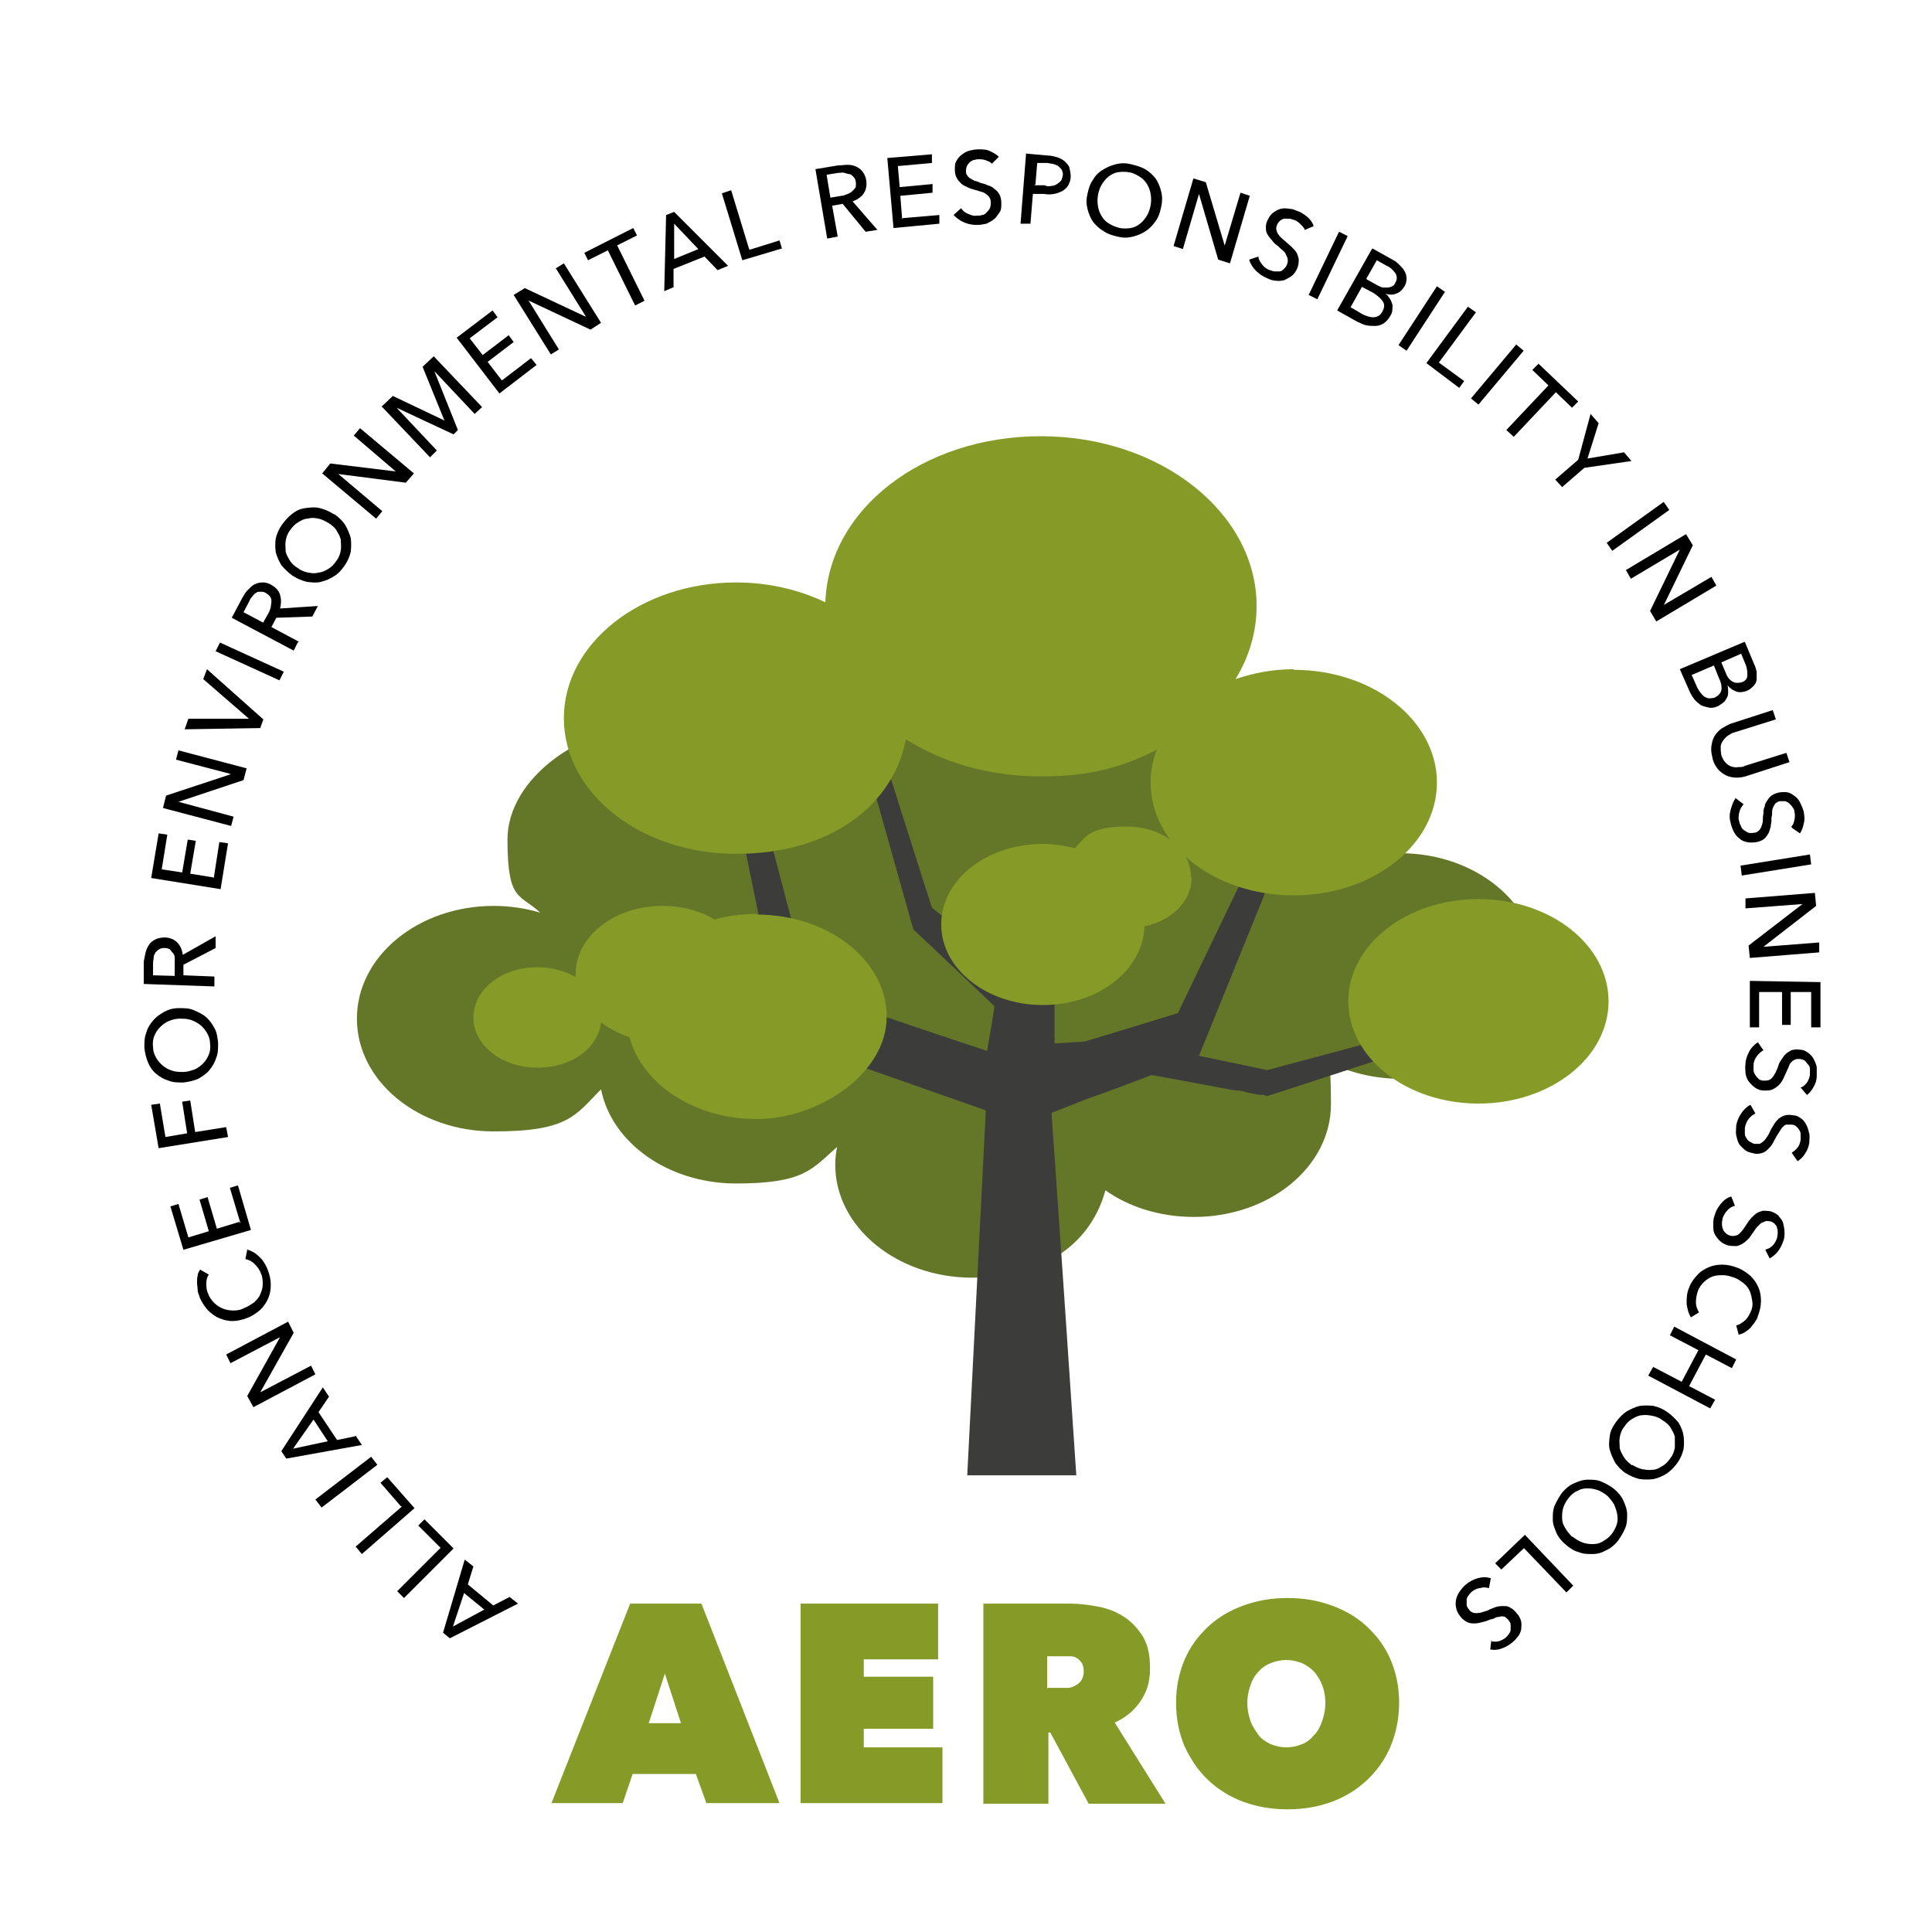 <?xml version="1.0" encoding="UTF-8"?>
<svg id="Lager_1" xmlns="http://www.w3.org/2000/svg" version="1.1" viewBox="0 0 311.8 311.8">
  <!-- Generator: Adobe Illustrator 29.2.1, SVG Export Plug-In . SVG Version: 2.1.0 Build 116)  -->
  <path d="M225.9,137.6c-4.1,0-7.9.9-11.2,2.5-3.2-17.2-21.3-30.4-43.1-30.4s-32.4,8.4-39.4,20.5c-1.7-.2-3.4-.3-5.2-.3s-1.3,0-2,0c-2.9-7.3-11.2-12.6-21-12.6s-22.1,8.1-22.1,18.2,2,8.7,5.3,11.8c-2.3-.7-4.9-1.1-7.5-1.1-12.2,0-22.1,8.1-22.1,18.2s9.9,18.2,22.1,18.2,13.2-2.7,17.3-6.8c1.7,8.6,10.8,15.2,21.8,15.2s12.2-2.3,16.3-5.9c-.2.9-.3,1.9-.3,2.9,0,10,9.9,18.2,22.1,18.2s19.3-6,21.5-14.1c3.8,2.7,8.8,4.3,14.3,4.3,12.2,0,22.1-8.1,22.1-18.2s-.8-5.5-2.2-7.8c3.7,2.3,8.4,3.7,13.4,3.7,12.2,0,22.1-8.2,22.1-18.2s-9.9-18.2-22.1-18.2Z" fill="#647728" fill-rule="evenodd"/>
  <path d="M229.2,166.1s-8.2,2.2-24.7,6.6c0,0-3.7-.8-11-2.3,7.9-19.4,11.8-29.1,11.8-29.1-2.9-.3-4.3-.5-4.3-.5-7.3,15.2-10.9,22.7-10.9,22.7-10,3.1-15.1,4.6-15.1,4.6-3.2.2-4.8.3-4.8.3,0-7.2,0-10.7,0-10.7-5.6-1.5-8.5-2.3-8.5-2.3,0,0,0,0,0,0-2.4-1.9-6.1-4.8-11.3-8.9,0,0-2.6-8.1-7.7-24.2,0,0-1,.1-3,.4,0,0,2.6,9.1,7.7,27.3,0,0,4.4,4.1,13.1,12.4-.3,2-.7,4.4-1.2,7.2,0,0-5.5-1.8-16.4-5.5,0,0-4.2-1.8-12.5-5.4,0,0-2.2-8.5-6.7-25.6,0,0-1.4,0-4.3-.2,0,0,2.1,10.2,6.3,30.7,0,0,3.7,2.6,11.2,7.8,0,0,7.4,2.6,22.2,7.8,0,0-1,19.7-3,58.9h17.6c-2.6-39-4-58.5-4-58.5l4.1-1.6c.9-.4,1.8-.7,2.6-1l.6-.2c.9-.3,1.7-.6,2.4-.9l.9-.3c1.1-.4,2.1-.8,2.9-1.1l1.1-.4c1-.4,1.5-.6,1.5-.6,1.8.3,3.4.6,5,.9l5.9,1.1c1.1.2,2.1.4,2.9.5h.5c.8.2,1.5.4,2.1.5l1.1.2c0,0,.1,0,.2,0h.5c.3.2.5.2.5.2,0,0,8.4-2.7,25.1-8.2,0,0-.1-.8-.4-2.5Z" fill="#3c3c3b" fill-rule="evenodd"/>
  <g>
    <path d="M208.8,108c-3.3,0-6.5.6-9.4,1.6,2.2-3.6,3.4-7.6,3.4-11.8,0-15.1-15.6-27.4-34.8-27.4s-34.3,11.9-34.8,26.8c-4.2-2-9.1-3.2-14.4-3.2-15.3,0-27.8,9.8-27.8,21.9s12.4,21.9,27.8,21.9,25.4-8,27.4-18.5c6,3.8,13.5,6,21.8,6s13.3-1.6,18.7-4.3c-.7,1.7-1,3.5-1,5.3,0,10.1,10.3,18.2,23.1,18.2s23.1-8.2,23.1-18.2-10.3-18.2-23.1-18.2Z" fill="#869b27" fill-rule="evenodd"/>
    <ellipse cx="238.6" cy="161.6" rx="21" ry="16.5" fill="#869b27"/>
    <path d="M192.2,141.5c0-4.5-4.6-8.1-10.3-8.1s-6.6,1.4-8.4,3.5c-1.6-.4-3.4-.7-5.2-.7-9.1,0-16.4,5.8-16.4,13s7.4,13,16.4,13,16.2-5.7,16.4-12.7c4.4-.9,7.6-4.1,7.6-7.8Z" fill="#869b27" fill-rule="evenodd"/>
    <path d="M122.1,147.5c-2.4,0-4.7.3-6.8.9-2.3-1.4-5.2-2.2-8.4-2.2-7.7,0-14,4.9-14,11s0,.3,0,.5c-1.7-1-3.9-1.6-6.2-1.6-5.7,0-10.3,3.6-10.3,8.1s4.6,8.1,10.3,8.1,9.8-3.2,10.3-7.3c1.3,1,2.9,1.8,4.6,2.4,2,7.5,10.4,13.2,20.5,13.2s21-7.4,21-16.5-9.4-16.5-21-16.5Z" fill="#869b27" fill-rule="evenodd"/>
  </g>
  <g>
    <path d="M82.2,257.7l1.4,1.1-11,5.6-1.1-.9,3.5-11.8,1.4,1.1-.9,2.9,4.1,3.4,2.7-1.4ZM78.2,259.8l-3.3-2.7-1.8,5.4,5-2.7Z"/>
    <path d="M71.1,249.8l-3.6-3.6,1-1,4.7,4.7-8,8-1.1-1.1,7-7Z"/>
    <path d="M64.7,243.1l-3.3-3.8,1.1-.9,4.4,5-8.5,7.4-1-1.2,7.5-6.5Z"/>
    <path d="M59.9,235.1l1,1.3-9,6.9-1-1.3,9-6.9Z"/>
    <path d="M57.4,231.7l1,1.5-12.2,2.2-.8-1.2,6.7-10.3,1,1.5-1.7,2.5,3,4.5,2.9-.6ZM52.9,232.6l-2.3-3.5-3.3,4.7,5.6-1.2Z"/>
    <path d="M45.2,215.8h0s-8,4.2-8,4.2l-.7-1.4,10-5.3.9,1.8-5.4,9.6h0s8.2-4.3,8.2-4.3l.7,1.4-10,5.3-1-1.8,5.3-9.5Z"/>
    <path d="M39.7,201.6c.7.2,1.4.5,2,1.1.6.5,1.1,1.2,1.5,2.2.3.8.5,1.6.5,2.4s-.1,1.5-.4,2.2c-.3.7-.7,1.3-1.3,1.9-.6.5-1.3,1-2.1,1.3-.8.3-1.6.5-2.4.5-.8,0-1.5-.2-2.2-.5-.7-.3-1.3-.8-1.8-1.3-.5-.6-1-1.3-1.3-2.1-.1-.4-.3-.7-.3-1.1,0-.4-.1-.8-.1-1.2,0-.4,0-.8.1-1.1,0-.4.2-.7.4-1l1.4.8c-.3.4-.4.9-.4,1.4,0,.6,0,1.1.3,1.7.2.6.6,1.1,1,1.5s.9.7,1.4.9c.5.2,1.1.3,1.7.3s1.2-.1,1.7-.4c.6-.2,1.1-.6,1.6-.9.4-.4.8-.8,1-1.3s.4-1,.4-1.6c0-.6,0-1.2-.3-1.8-.2-.6-.6-1.1-1-1.5-.4-.4-.9-.7-1.5-.8l.3-1.5Z"/>
    <path d="M38.8,197.4l-1.7-5.7,1.3-.4,2.1,7.2-10.9,3.2-2.1-7,1.3-.4,1.6,5.4,3.3-1-1.5-5.1,1.3-.4,1.5,5.1,3.6-1.1Z"/>
    <path d="M36.5,181.9l.3,1.6-11.2,1.8-1.2-7,1.4-.2.9,5.4,3.5-.6-.8-5.1,1.3-.2.8,5.1,5-.8Z"/>
    <path d="M28.8,162.7c.9,0,1.7,0,2.4.3s1.4.6,2,1.1c.6.5,1,1.1,1.4,1.8s.5,1.5.6,2.4c0,.9,0,1.7-.3,2.4-.2.7-.6,1.4-1.1,2-.5.6-1.1,1-1.8,1.4-.7.3-1.5.5-2.4.6-.9,0-1.7,0-2.4-.3-.7-.2-1.4-.6-2-1.1-.6-.5-1-1.1-1.3-1.8-.3-.7-.5-1.5-.6-2.4,0-.9,0-1.7.3-2.4.2-.8.6-1.4,1.1-2,.5-.6,1.1-1,1.8-1.4.7-.4,1.5-.6,2.4-.6ZM28.9,164.4c-.6,0-1.2.2-1.7.4-.5.2-1,.6-1.4,1-.4.4-.7.9-.9,1.4s-.3,1.1-.2,1.8c0,.6.2,1.2.5,1.7.3.5.6.9,1.1,1.3s.9.6,1.5.8c.6.2,1.2.2,1.8.2.6,0,1.2-.2,1.8-.4.5-.2,1-.6,1.4-1,.4-.4.7-.9.9-1.4.2-.5.3-1.1.2-1.8,0-.6-.2-1.2-.5-1.7-.3-.5-.6-.9-1.1-1.3-.4-.3-.9-.6-1.5-.8s-1.2-.2-1.8-.2Z"/>
    <path d="M34.6,157.6v1.6c0,0-11.4-.4-11.4-.4v-3.6c.1-.5.2-1.1.3-1.5s.3-.9.6-1.3c.3-.4.6-.6,1-.8.4-.2.9-.3,1.5-.3.8,0,1.5.3,2,.8.5.5.8,1.2.9,2l5.3-3v1.9c0,0-5.2,2.7-5.2,2.7v1.7c0,0,5,.2,5,.2ZM28.2,157.4v-1.8c0-.4,0-.7,0-1,0-.3-.1-.6-.3-.8s-.3-.4-.5-.6c-.2-.1-.5-.2-.8-.2s-.6,0-.9.2c-.2.1-.4.3-.6.5-.1.2-.3.5-.3.8,0,.3-.1.6-.1,1v1.9c0,0,3.5.1,3.5.1Z"/>
    <path d="M34.5,141.7l.9-5.8,1.4.2-1.2,7.4-11.2-1.8,1.2-7.2,1.4.2-.9,5.6,3.3.5.9-5.3,1.3.2-.9,5.3,3.7.6Z"/>
    <path d="M37.2,124.9h0s-8.8-2.3-8.8-2.3l.4-1.5,11,2.9-.5,1.9-10.5,3.5h0s8.9,2.4,8.9,2.4l-.4,1.5-11-2.9.5-2,10.3-3.4Z"/>
    <path d="M40.3,116.1h0s-7.5-6.5-7.5-6.5l.6-1.6,9.1,8.1-.5,1.4-12.2.2.6-1.7h9.9Z"/>
    <path d="M45.8,108.4l-.7,1.4-10.3-4.7.7-1.4,10.3,4.7Z"/>
    <path d="M48.1,103.6l-.7,1.4-10-5.3,1.7-3.2c.3-.5.5-.9.9-1.3s.7-.7,1.1-.9c.4-.2.8-.3,1.3-.3.5,0,.9.1,1.4.4.7.4,1.2.9,1.4,1.6s.2,1.4,0,2.2l6.1-.4-.9,1.7-5.8.2-.8,1.5,4.5,2.4ZM42.4,100.6l.9-1.6c.2-.3.3-.7.4-1,0-.3.1-.6.1-.9,0-.3,0-.5-.2-.8-.1-.2-.4-.4-.7-.6-.3-.2-.6-.2-.9-.2s-.5,0-.7.2c-.2.1-.4.3-.6.6-.2.2-.4.5-.5.8l-.9,1.7,3.2,1.7Z"/>
    <path d="M54,83c.7.5,1.3,1.1,1.7,1.7.4.7.7,1.4.9,2.1.1.7.1,1.5,0,2.3-.2.8-.5,1.5-1,2.2-.5.7-1,1.3-1.7,1.7-.6.4-1.3.7-2.1.9-.7.2-1.5.1-2.3,0-.8-.2-1.5-.5-2.3-1-.7-.5-1.3-1.1-1.8-1.7-.4-.7-.7-1.3-.9-2.1-.1-.7-.1-1.5,0-2.2.2-.8.5-1.5,1-2.2s1-1.3,1.7-1.8c.6-.5,1.3-.8,2.1-.9s1.5-.2,2.3,0c.8.2,1.5.5,2.3,1ZM53,84.4c-.5-.3-1.1-.6-1.6-.7s-1.1-.2-1.7,0c-.6,0-1.1.3-1.6.6-.5.3-.9.7-1.3,1.3-.4.5-.6,1.1-.7,1.7s0,1.1,0,1.7c.1.5.4,1,.7,1.5s.8.9,1.3,1.2c.5.4,1.1.6,1.6.7.6.1,1.1.2,1.7,0,.5,0,1.1-.3,1.6-.6.5-.3.9-.7,1.3-1.3.4-.5.6-1.1.7-1.7.1-.6,0-1.1,0-1.7-.1-.5-.4-1-.7-1.5s-.8-.9-1.3-1.2Z"/>
    <path d="M64,76.2h0s-6.9-5.9-6.9-5.9l1-1.2,8.7,7.3-1.3,1.5-10.9-1.4h0s7.1,6,7.1,6l-1,1.2-8.7-7.3,1.3-1.6,10.7,1.3Z"/>
    <path d="M71.7,67.8h0s-3.5-8.6-3.5-8.6l1.8-1.7,7.8,8.2-1.2,1.1-6.5-6.9h0s3.8,9.5,3.8,9.5l-.7.7-9.2-4.3h0s6.5,6.9,6.5,6.9l-1.1,1.1-7.8-8.2,1.8-1.7,8.4,4Z"/>
    <path d="M81,61.4l4.7-3.6.9,1.1-6,4.6-6.9-9,5.8-4.4.8,1.1-4.5,3.4,2.1,2.7,4.2-3.2.8,1.1-4.2,3.2,2.3,3Z"/>
    <path d="M94.5,51h0s-4.8-7.7-4.8-7.7l1.3-.8,6,9.6-1.7,1.1-10-4.7h0s4.9,7.9,4.9,7.9l-1.3.8-6-9.6,1.8-1.1,9.8,4.6Z"/>
    <path d="M103.9,48.6l-1.4.7-4.4-8.9-3.2,1.6-.6-1.2,7.9-4,.6,1.2-3.2,1.6,4.4,8.9Z"/>
    <path d="M108.8,46.3l-1.6.7.3-12.3,1.3-.5,8.7,8.7-1.7.7-2.1-2.2-5,2v3ZM108.8,41.8l3.9-1.6-3.9-4.1v5.7Z"/>
    <path d="M121,40.3l4.8-1.5.4,1.3-6.4,1.9-3.3-10.8,1.5-.5,2.9,9.5Z"/>
    <path d="M135.1,38.2l-1.6.3-1.9-11.2,3.6-.6c.5,0,1.1-.1,1.6-.1.5,0,1,.1,1.4.3.4.2.7.4,1,.8.3.4.5.8.6,1.4.1.8,0,1.5-.4,2.1-.4.6-1,1-1.8,1.3l4,4.6-1.9.3-3.7-4.5-1.7.3.9,5ZM134,31.9l1.8-.3c.4,0,.7-.2,1-.3s.6-.3.8-.5c.2-.2.4-.4.5-.6,0-.2.1-.5,0-.9,0-.3-.2-.6-.4-.8-.2-.2-.4-.4-.6-.4-.2,0-.5-.1-.8-.2s-.6,0-1,0l-1.9.3.6,3.6Z"/>
    <path d="M145.7,35.2l5.9-.5v1.4c.1,0-7.4.7-7.4.7l-1-11.3,7.2-.6v1.4c.1,0-5.5.5-5.5.5l.3,3.4,5.3-.5v1.4c.1,0-5.2.5-5.2.5l.3,3.8Z"/>
    <path d="M160.3,26.7c-.2-.3-.5-.6-.9-.7-.4-.2-.8-.3-1.3-.3-.3,0-.5,0-.8.1-.3,0-.5.2-.7.3-.2.2-.4.4-.5.6-.1.2-.2.5-.2.8,0,.3,0,.6.2.8.1.2.3.4.5.5s.5.3.7.4c.3,0,.6.2.9.3.4.1.8.2,1.2.4.4.1.8.3,1.1.6.3.2.6.5.8.9s.3.8.3,1.4c0,.6,0,1.1-.3,1.5s-.5.8-.9,1.1c-.4.3-.8.5-1.2.7-.5.1-1,.2-1.5.2-.7,0-1.4-.1-2.1-.4-.7-.3-1.2-.7-1.7-1.2l1.2-1.1c.3.4.6.7,1.1.9.5.2.9.4,1.5.3.3,0,.5,0,.8-.1.3,0,.5-.2.7-.4.2-.2.4-.4.5-.6s.2-.5.2-.9c0-.3,0-.6-.2-.9-.1-.2-.3-.4-.6-.6-.2-.2-.5-.3-.9-.4-.3-.1-.7-.2-1-.3-.4-.1-.7-.2-1.1-.4s-.7-.3-1-.6-.5-.5-.7-.9c-.2-.3-.3-.8-.3-1.3,0-.6,0-1.1.3-1.5.2-.4.5-.7.9-1,.4-.3.8-.5,1.2-.6.5-.1.9-.2,1.4-.2.7,0,1.3,0,1.9.3s1,.5,1.4.9l-1.1,1.1Z"/>
    <path d="M165.7,24.8l3.4.3c.6,0,1.2.2,1.6.3.5.2.9.4,1.2.7.3.3.6.6.7,1s.2.9.2,1.4c0,.6-.2,1-.4,1.4-.2.4-.6.7-.9.9-.4.2-.8.4-1.4.5s-1.1.1-1.6,0h-1.8c0-.1-.4,4.8-.4,4.8h-1.6c0-.1.9-11.4.9-11.4ZM166.9,29.9h1.7c.4.2.7.2,1.1.1.3,0,.6-.1.9-.3s.4-.3.6-.5.2-.5.3-.8,0-.6-.1-.9c-.1-.2-.3-.4-.5-.6-.2-.2-.5-.3-.8-.4s-.7-.1-1-.2h-1.7c0-.1-.3,3.5-.3,3.5Z"/>
    <path d="M187.4,33.4c-.2.9-.4,1.6-.9,2.3s-1,1.2-1.6,1.6c-.6.4-1.3.7-2.1.9-.8.2-1.6.2-2.4,0s-1.6-.4-2.3-.9c-.7-.4-1.2-.9-1.7-1.5-.4-.6-.7-1.3-.9-2.1-.2-.8-.2-1.6,0-2.4.2-.9.4-1.6.9-2.3.4-.7.9-1.2,1.6-1.6.6-.4,1.3-.7,2.1-.9.8-.2,1.6-.2,2.4,0s1.6.4,2.3.8c.7.4,1.2.9,1.7,1.5.4.6.7,1.3.9,2.1.2.8.2,1.6,0,2.5ZM185.7,33.1c.1-.6.1-1.2,0-1.8-.1-.6-.3-1.1-.6-1.6-.3-.5-.7-.9-1.2-1.2s-1-.6-1.7-.7c-.6-.1-1.2-.1-1.8,0-.6.1-1.1.4-1.5.7-.4.3-.8.8-1.1,1.3-.3.5-.5,1.1-.6,1.7-.1.6-.1,1.2,0,1.8.1.6.3,1.1.6,1.6.3.5.7.9,1.2,1.2.5.3,1,.5,1.7.7.6.1,1.2.1,1.8,0s1.1-.4,1.5-.7c.4-.3.8-.8,1.1-1.3.3-.5.5-1.1.6-1.7Z"/>
    <path d="M197.6,39.8h0s2.6-8.7,2.6-8.7l1.5.5-3.2,10.9-1.9-.6-3.1-10.6h0s-2.6,8.9-2.6,8.9l-1.5-.5,3.2-10.9,2,.6,3.1,10.4Z"/>
    <path d="M210.6,37.3c0-.4-.3-.7-.6-1s-.6-.6-1.1-.8c-.2,0-.5-.2-.8-.2-.3,0-.5,0-.8,0-.3,0-.5.2-.7.3-.2.2-.4.4-.5.7-.1.3-.2.5-.1.8s.1.5.3.7c.1.2.3.4.5.6s.5.4.7.6c.3.3.6.5.9.8.3.3.6.6.8.9s.3.7.4,1.1c0,.4,0,.9-.2,1.4-.2.5-.5,1-.9,1.3s-.8.5-1.2.7c-.4.1-.9.2-1.4.1-.5,0-1-.2-1.4-.4-.7-.3-1.3-.7-1.8-1.2-.5-.5-.9-1.1-1.1-1.8l1.5-.5c0,.5.3.9.6,1.3.3.4.7.7,1.2.9.2,0,.5.2.8.2s.5,0,.8,0c.3,0,.5-.2.7-.4.2-.2.4-.4.5-.7.1-.3.2-.6.1-.9,0-.3-.2-.5-.3-.8s-.4-.5-.6-.7c-.3-.2-.5-.5-.8-.7-.3-.2-.6-.5-.8-.8-.3-.3-.5-.6-.7-.9-.2-.3-.3-.7-.3-1.1s0-.8.3-1.3c.2-.5.5-.9.9-1.2s.8-.5,1.2-.6c.4-.1.9-.1,1.4,0,.5,0,.9.2,1.4.4.6.2,1.1.6,1.6,1,.4.4.8.9.9,1.4l-1.4.6Z"/>
    <path d="M212.6,48.3l-1.4-.7,4.9-10.2,1.4.7-4.9,10.2Z"/>
    <path d="M221.5,40.1l3.4,1.9c.4.2.7.5,1,.8.3.3.6.6.8,1,.2.4.3.7.3,1.2,0,.4-.1.9-.4,1.3-.3.5-.7.9-1.3,1.1-.5.2-1.1.2-1.7,0h0c.3.2.5.5.7.8.2.3.3.6.4.9s0,.6,0,1c0,.3-.2.7-.4,1-.3.5-.6.8-1,1.1-.4.2-.8.4-1.3.4-.5,0-1,0-1.5-.1-.5-.1-1-.4-1.5-.6l-3.2-1.8,5.6-9.9ZM218,49.6l1.7,1c.3.2.6.3.9.4s.6.2.9.2c.3,0,.6,0,.9-.2.3-.1.5-.4.7-.7.3-.6.4-1.1.1-1.6-.3-.5-.8-.9-1.5-1.4l-1.9-1-1.9,3.4ZM220.6,45.1l1.8,1c.3.1.5.3.8.3.3,0,.5,0,.8,0,.2,0,.5-.1.7-.2.2-.1.4-.3.5-.6.3-.5.3-1,0-1.5-.3-.4-.7-.9-1.4-1.2l-1.6-.9-1.7,3Z"/>
    <path d="M227,56.6l-1.3-.9,6.2-9.5,1.3.9-6.2,9.5Z"/>
    <path d="M232.2,58.5l4.1,3-.8,1.1-5.3-4,6.7-9.1,1.3.9-5.9,8Z"/>
    <path d="M238.6,65.3l-1.2-1,7.3-8.7,1.2,1-7.3,8.7Z"/>
    <path d="M244.3,70.5l-1.2-1.1,6.8-7.2-2.6-2.5,1-1,6.4,6.1-1,1-2.6-2.5-6.8,7.2Z"/>
    <path d="M252.1,78.6l-1.1-1.2,3.7-3.2,2-7.4,1.3,1.5-1.8,5.7,5.9-1,1.2,1.4-7.6,1.1-3.7,3.2Z"/>
    <path d="M260.2,88.9l-.9-1.3,9.2-6.6.9,1.3-9.2,6.6Z"/>
    <path d="M268.4,97.7h0s7.8-4.6,7.8-4.6l.8,1.4-9.7,5.8-1-1.7,4.8-9.9h0s-7.9,4.7-7.9,4.7l-.8-1.4,9.7-5.8,1.1,1.8-4.7,9.7Z"/>
    <path d="M281.6,103.6l1.5,3.6c.2.4.3.8.4,1.2,0,.4,0,.8,0,1.2,0,.4-.2.8-.5,1.1-.3.3-.6.6-1.1.8-.6.2-1.1.3-1.7.1-.5-.2-1-.5-1.4-1h0c.1.4.1.7.1,1,0,.3,0,.7-.2,1s-.3.6-.6.8c-.2.2-.6.4-.9.6-.5.2-1,.3-1.4.2s-.9-.2-1.3-.4c-.4-.3-.8-.6-1.1-1-.3-.4-.6-.9-.8-1.4l-1.5-3.4,10.4-4.4ZM273,108.9l.8,1.8c.1.3.3.6.5.9s.4.5.6.7c.2.2.5.3.8.4.3,0,.6,0,1-.1.6-.3,1-.7,1.1-1.2s0-1.2-.4-2l-.8-2-3.5,1.5ZM277.8,106.9l.8,1.9c.1.3.3.5.4.7.2.2.4.4.6.5.2.1.4.2.7.2.2,0,.5,0,.8-.1.6-.2.9-.6.9-1.1,0-.5,0-1.1-.3-1.8l-.7-1.7-3.2,1.4Z"/>
    <path d="M276.4,122.4c-.2-.7-.3-1.4-.2-2s.2-1.1.5-1.6c.3-.5.7-.9,1.1-1.2.5-.3,1-.6,1.5-.8l6.8-2.2.5,1.5-6.7,2.1c-.4.1-.7.3-1,.5s-.6.5-.8.8-.4.6-.4,1,0,.8.1,1.4c.2.5.4.9.7,1.2.3.3.6.5.9.6.4.1.7.2,1.1.1.4,0,.8,0,1.1-.2l6.7-2.1.5,1.5-6.8,2.2c-.6.2-1.1.3-1.7.3-.6,0-1.1-.1-1.6-.3-.5-.2-1-.6-1.4-1-.4-.5-.7-1-.9-1.7Z"/>
    <path d="M289.1,133.4c.3-.3.4-.6.5-1.1.1-.4.1-.9,0-1.3,0-.2-.1-.5-.3-.7-.1-.2-.3-.4-.5-.6s-.4-.3-.7-.4c-.3,0-.5,0-.8,0-.3,0-.5.2-.7.3-.2.2-.3.4-.4.6s-.2.5-.2.8c0,.3,0,.6-.1.9,0,.4,0,.8-.1,1.2,0,.4-.2.8-.3,1.2-.2.4-.4.7-.7,1-.3.3-.8.5-1.3.6-.6.1-1.1.1-1.6,0s-.9-.3-1.2-.6c-.4-.3-.7-.7-.9-1.1-.2-.4-.4-.9-.5-1.4-.2-.7-.2-1.4,0-2.1s.4-1.3.8-1.9l1.3,1c-.3.3-.6.8-.7,1.3-.1.5-.2,1,0,1.5,0,.3.2.5.3.8s.3.5.5.6.4.3.7.4.6,0,.9,0c.3,0,.6-.2.8-.4.2-.2.3-.4.4-.7.1-.3.2-.6.2-.9s0-.7.1-1.1c0-.4,0-.8.2-1.1,0-.4.2-.7.4-1,.2-.3.4-.6.7-.8.3-.2.7-.4,1.2-.5.6-.1,1.1-.1,1.5,0,.4.1.8.4,1.2.7s.6.7.8,1.1.4.9.5,1.3c.1.6.2,1.3,0,1.9-.1.6-.3,1.1-.6,1.6l-1.3-.9Z"/>
    <path d="M281.1,141.3l-.2-1.6,11.2-1.8.2,1.6-11.2,1.8Z"/>
    <path d="M284.6,152.8h0s9-.7,9-.7v1.6c.1,0-11.2.9-11.2.9l-.2-2,8.7-6.7h0s-9.2.7-9.2.7v-1.6c-.1,0,11.2-.9,11.2-.9l.2,2.1-8.5,6.6Z"/>
    <path d="M283.9,159.9v5.9c0,0-1.5,0-1.5,0v-7.5c.1,0,11.4.2,11.4.2v7.3c-.1,0-1.5,0-1.5,0v-5.7c0,0-3.3,0-3.3,0v5.3c0,0-1.4,0-1.4,0v-5.3c0,0-3.7,0-3.7,0Z"/>
    <path d="M290.9,175.4c.3-.2.6-.5.8-.8.2-.4.4-.8.4-1.3,0-.3,0-.5,0-.8,0-.3-.1-.5-.3-.7s-.3-.4-.5-.6c-.2-.2-.5-.2-.8-.3-.3,0-.6,0-.8.1-.2.1-.4.2-.6.4-.2.2-.3.4-.4.7-.1.3-.3.6-.4.9-.2.4-.3.7-.5,1.1-.2.4-.4.7-.7,1-.3.3-.6.5-1,.7-.4.2-.9.2-1.4.2-.6,0-1.1-.2-1.5-.5-.4-.3-.7-.6-1-1s-.4-.8-.5-1.3c0-.5-.1-1,0-1.5,0-.7.3-1.4.6-2,.3-.6.8-1.1,1.4-1.5l.9,1.3c-.4.2-.8.6-1.1,1-.3.4-.5.9-.5,1.4,0,.3,0,.5,0,.8s.1.5.3.8c.1.2.3.4.5.6.2.2.5.3.8.3.3,0,.6,0,.9-.1.2-.1.5-.3.6-.5.2-.2.3-.5.5-.8.1-.3.3-.6.4-1,.1-.4.3-.7.5-1,.2-.3.4-.6.7-.9.3-.3.6-.4.9-.6.4-.1.8-.2,1.3-.1.6,0,1,.2,1.4.5.4.3.7.6.9,1,.2.4.4.8.5,1.3,0,.5,0,.9,0,1.4,0,.7-.2,1.3-.5,1.8s-.6,1-1.1,1.3l-1-1.2Z"/>
    <path d="M289.2,186c.3-.2.6-.4.9-.8.3-.3.4-.8.5-1.2,0-.3,0-.5,0-.8,0-.3,0-.5-.2-.8-.1-.2-.3-.4-.5-.6-.2-.2-.5-.3-.8-.3-.3,0-.6,0-.8,0s-.4.2-.6.4c-.2.2-.3.4-.5.7-.2.3-.3.5-.5.8-.2.4-.4.7-.6,1.1s-.5.7-.8,1c-.3.3-.6.5-1,.6-.4.1-.9.2-1.4,0-.6-.1-1.1-.3-1.4-.6s-.7-.6-.9-1c-.2-.4-.3-.9-.4-1.3s0-1,0-1.5c.1-.7.4-1.4.8-2,.4-.6.9-1.1,1.5-1.4l.8,1.4c-.4.2-.8.5-1.1.9s-.5.9-.6,1.4c0,.3,0,.5,0,.8s0,.5.2.8.3.5.5.6.5.3.8.4c.3,0,.6,0,.9,0,.2-.1.5-.3.7-.5.2-.2.4-.5.6-.8.2-.3.3-.6.5-1,.2-.3.4-.7.6-1s.5-.6.7-.8c.3-.2.6-.4,1-.5.4-.1.8-.1,1.3,0,.6,0,1,.3,1.4.6.4.3.6.7.8,1.1s.3.9.4,1.3,0,.9,0,1.4c-.1.7-.3,1.2-.7,1.8-.3.5-.7.9-1.2,1.2l-.9-1.3Z"/>
    <path d="M285.1,201.6c.4-.1.7-.3,1-.6s.5-.7.7-1.2c0-.2.1-.5.1-.8s0-.5-.1-.8c0-.2-.2-.5-.4-.7s-.4-.3-.7-.4c-.3,0-.6-.1-.8,0s-.5.2-.7.3c-.2.2-.4.4-.6.6-.2.2-.4.5-.6.8-.2.3-.5.7-.7,1-.3.3-.6.6-.9.8-.3.2-.7.4-1.1.5-.4,0-.9,0-1.4-.1-.6-.2-1-.4-1.4-.8-.3-.3-.6-.7-.8-1.1-.2-.4-.2-.9-.2-1.4s0-1,.2-1.5c.2-.7.5-1.3,1-1.9.5-.6,1-1,1.7-1.2l.6,1.5c-.5.1-.9.4-1.2.7s-.6.8-.8,1.3c0,.3-.1.5-.1.8,0,.3,0,.5.1.8s.2.5.4.7c.2.2.4.4.8.5s.6.1.9,0c.3,0,.5-.2.7-.4.2-.2.4-.4.6-.7.2-.3.4-.6.6-.9.2-.3.4-.6.7-.9.3-.3.5-.5.8-.7.3-.2.7-.3,1-.4.4,0,.8,0,1.3.1.5.2,1,.4,1.3.8s.6.7.7,1.2c.1.4.2.9.2,1.4s0,.9-.2,1.4c-.2.6-.5,1.2-.9,1.7-.4.5-.8.8-1.3,1.1l-.7-1.4Z"/>
    <path d="M272.9,212.6c-.4-.6-.6-1.4-.7-2.2,0-.8,0-1.7.4-2.6.3-.8.8-1.5,1.3-2,.5-.6,1.2-1,1.9-1.3.7-.3,1.4-.4,2.2-.4.8,0,1.6.2,2.4.5.8.3,1.5.8,2.1,1.3.6.6,1,1.2,1.3,1.9.3.7.4,1.4.4,2.2,0,.8-.2,1.6-.5,2.4-.1.4-.3.7-.5,1s-.5.6-.7.9c-.3.3-.6.5-.9.7-.3.2-.6.3-1,.4l-.4-1.5c.5-.1.9-.4,1.3-.7s.7-.8,1-1.4c.3-.6.4-1.2.3-1.8s-.2-1.1-.4-1.6-.6-1-1-1.3-.9-.7-1.5-.9c-.6-.2-1.2-.4-1.8-.4-.6,0-1.1,0-1.7.2-.5.2-1,.5-1.4.9-.4.4-.8.9-1,1.5-.2.6-.3,1.2-.3,1.8,0,.6.2,1.1.5,1.6l-1.3.8Z"/>
    <path d="M280.2,219.4l-.7,1.4-4.2-2.2-2.7,5.1,4.2,2.2-.8,1.4-10-5.3.8-1.4,4.6,2.4,2.7-5.1-4.6-2.4.7-1.4,10,5.3Z"/>
    <path d="M262.4,237.8c-.7-.5-1.3-1.1-1.7-1.7-.4-.7-.7-1.4-.9-2.1s-.1-1.5,0-2.3.5-1.5,1-2.2c.5-.7,1.1-1.3,1.7-1.7.7-.4,1.3-.7,2.1-.9.7-.1,1.5-.1,2.3,0,.8.2,1.5.5,2.2,1,.7.5,1.3,1.1,1.8,1.7.4.7.7,1.4.8,2.1.1.7.1,1.5,0,2.2-.2.8-.5,1.5-1,2.2-.5.7-1.1,1.3-1.7,1.7s-1.3.7-2.1.9c-.7.1-1.5.1-2.3,0-.8-.2-1.5-.5-2.3-1ZM263.4,236.4c.5.3,1.1.6,1.6.7.6.1,1.1.2,1.7.1.6,0,1.1-.3,1.6-.6.5-.3.9-.7,1.3-1.3.4-.5.6-1.1.7-1.7,0-.6,0-1.1,0-1.7-.1-.5-.4-1-.7-1.5-.3-.5-.8-.9-1.3-1.2-.5-.4-1.1-.6-1.6-.7-.6-.1-1.1-.2-1.7-.1-.5,0-1.1.3-1.6.6-.5.3-.9.7-1.3,1.3-.4.5-.6,1.1-.7,1.7-.1.6,0,1.1,0,1.7.1.5.4,1,.7,1.5.3.5.8.9,1.3,1.3Z"/>
    <path d="M252.7,249.3c-.7-.6-1.2-1.2-1.5-1.9s-.6-1.4-.6-2.2,0-1.5.3-2.2c.3-.7.7-1.4,1.2-2.1.6-.7,1.2-1.2,1.9-1.5s1.4-.6,2.2-.6,1.5,0,2.2.3c.7.3,1.5.7,2.1,1.2.7.6,1.2,1.2,1.5,1.9s.6,1.4.6,2.2c0,.7,0,1.5-.3,2.2-.3.7-.7,1.4-1.2,2.1-.6.7-1.2,1.2-1.9,1.5-.7.4-1.4.6-2.2.6s-1.5,0-2.2-.3c-.8-.2-1.5-.7-2.1-1.2ZM253.8,248c.5.4,1,.7,1.5.9.5.2,1.1.3,1.7.3.6,0,1.1-.1,1.6-.4s1-.6,1.4-1.1c.4-.5.7-1,.9-1.6s.2-1.1.1-1.7-.3-1.1-.5-1.6c-.3-.5-.7-1-1.1-1.4-.5-.4-1-.7-1.5-.9-.6-.2-1.1-.3-1.7-.3s-1.1.1-1.6.4c-.5.2-1,.6-1.4,1.1-.4.5-.7,1-.9,1.6-.2.6-.2,1.1-.2,1.7,0,.6.2,1.1.5,1.6.3.5.7,1,1.1,1.4Z"/>
    <path d="M246,249.8l-3.7,3.5-1-1,4.8-4.6,7.8,8.2-1.1,1.1-6.9-7.2Z"/>
    <path d="M240.6,264.9c.4,0,.8.1,1.2,0s.8-.3,1.2-.6c.2-.2.4-.4.5-.6.2-.2.3-.5.3-.7,0-.3,0-.5,0-.8,0-.3-.2-.5-.4-.8-.2-.2-.4-.4-.6-.5-.2,0-.5-.1-.7,0s-.5,0-.8.2-.6.2-.9.3c-.4.2-.8.3-1.2.4-.4.1-.8.2-1.2.2-.4,0-.8,0-1.2-.2-.4-.2-.8-.5-1.1-.9-.4-.5-.6-.9-.7-1.4-.1-.5-.1-.9,0-1.4.1-.4.3-.9.6-1.3.3-.4.6-.8,1-1.1.6-.5,1.2-.8,1.9-1,.7-.2,1.4-.2,2.1,0l-.3,1.6c-.5-.1-.9-.2-1.4,0-.5,0-1,.3-1.4.6-.2.2-.4.4-.5.6-.2.2-.3.5-.3.7,0,.3,0,.5,0,.8,0,.3.2.5.4.8.2.3.5.4.7.5.3,0,.5.1.8,0,.3,0,.6-.1.9-.2.3-.1.7-.2,1-.4.3-.1.7-.3,1.1-.4.4-.1.7-.1,1.1-.1.4,0,.7,0,1.1.3.4.2.7.5,1,.9.4.4.6.9.7,1.3s0,.9,0,1.3c-.1.4-.3.9-.6,1.2-.3.4-.6.7-1,1-.5.4-1.1.7-1.7.9-.6.2-1.2.2-1.7.1l.2-1.6Z"/>
  </g>
  <g>
    <path d="M101.7,258.8h11.5l12.6,32.2h-11.8l-1.7-4.7h-10.2l-1.6,4.7h-11.5l12.7-32.2ZM107.3,270.1l-2.6,8h5.2l-2.6-8Z" fill="#869b27"/>
    <path d="M129.2,258.8h22.2v9h-12v2.8h11.2v8.4h-11.2v3h12.7v9h-22.9v-32.2Z" fill="#869b27"/>
    <path d="M158.7,258.8h13.9c1.6,0,3.1.2,4.7.5,1.6.3,3,.9,4.2,1.7,1.2.8,2.2,1.9,3,3.2.8,1.4,1.1,3,1.1,5.1s-.5,3.7-1.5,5.2c-1,1.5-2.4,2.7-4.2,3.5l8.2,13.1h-12.4l-6.2-11.5h-.3v11.5h-10.5v-32.2ZM169.1,272.4h2.1c.4,0,.8,0,1.2,0,.4,0,.8-.2,1.2-.4.4-.2.7-.5.9-.8s.4-.8.4-1.4-.1-1-.3-1.4c-.2-.3-.5-.6-.8-.8-.3-.2-.7-.3-1.1-.3-.4,0-.8,0-1.1,0h-2.6v5.2Z" fill="#869b27"/>
    <path d="M189.8,274.8c0-2.6.5-4.9,1.4-7,.9-2.1,2.2-3.8,3.8-5.3,1.6-1.5,3.5-2.6,5.7-3.4,2.2-.8,4.5-1.2,7.1-1.2s4.9.4,7.1,1.2,4.1,1.9,5.7,3.4c1.6,1.5,2.9,3.2,3.8,5.3.9,2.1,1.4,4.4,1.4,7s-.5,4.9-1.4,7.1c-.9,2.1-2.2,3.9-3.8,5.4-1.6,1.5-3.5,2.7-5.7,3.5-2.2.8-4.5,1.2-7.1,1.2s-4.9-.4-7.1-1.2c-2.2-.8-4.1-2-5.7-3.5-1.6-1.5-2.8-3.3-3.8-5.4-.9-2.1-1.4-4.5-1.4-7.1ZM201.3,274.8c0,1.1.2,2,.5,2.9.3.9.8,1.6,1.3,2.3s1.2,1.1,2,1.5c.8.3,1.6.5,2.5.5s1.8-.2,2.5-.5c.8-.3,1.4-.8,2-1.5.6-.6,1-1.4,1.3-2.3.3-.9.5-1.8.5-2.9s-.2-2-.5-2.8-.8-1.6-1.3-2.2c-.6-.6-1.3-1.1-2-1.4-.8-.3-1.6-.5-2.5-.5s-1.8.2-2.5.5c-.8.3-1.5.8-2,1.4-.6.6-1,1.3-1.3,2.2s-.5,1.8-.5,2.8Z" fill="#869b27"/>
  </g>
</svg>